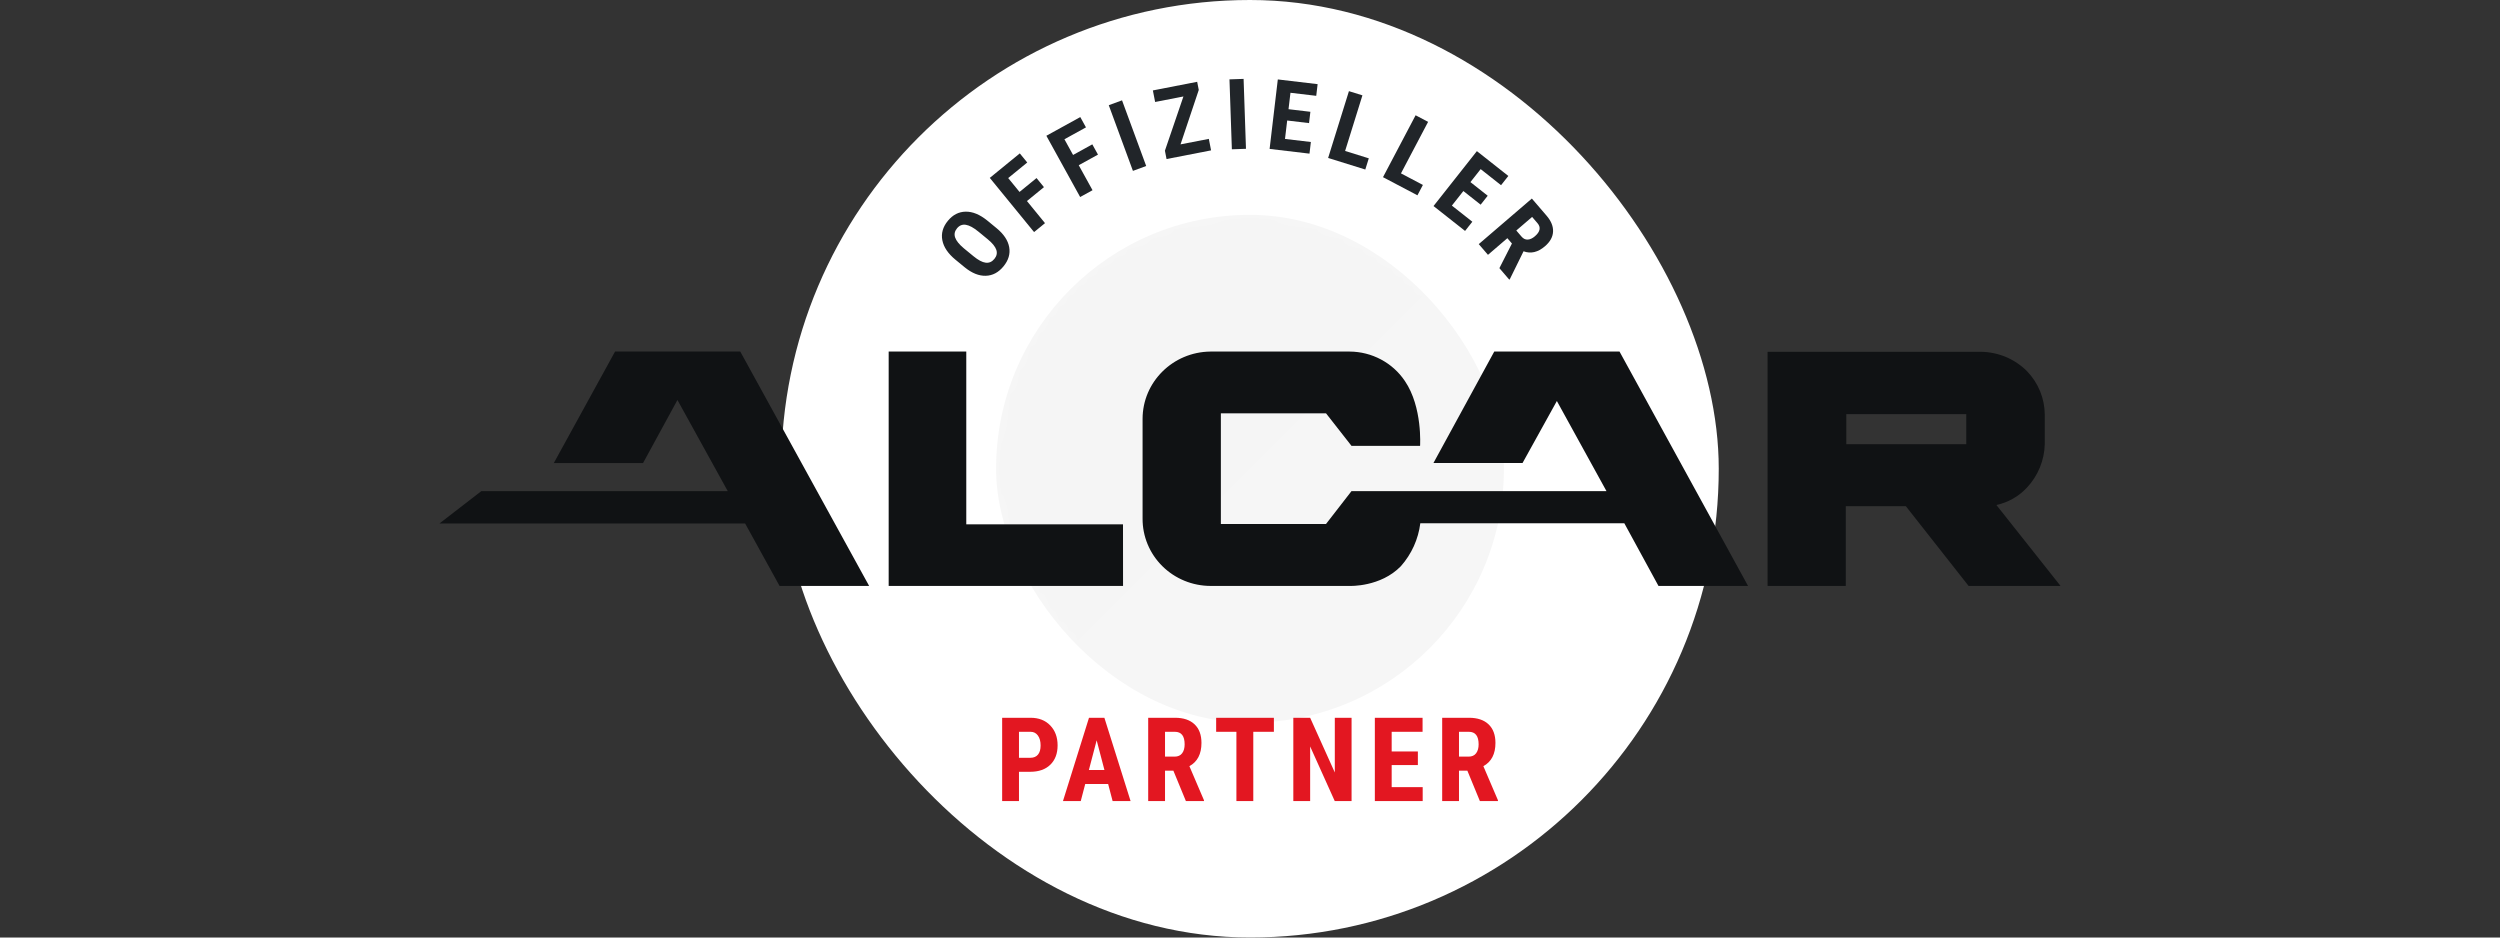<?xml version="1.0" encoding="UTF-8"?>
<svg width="256px" height="96px" viewBox="0 0 256 96" version="1.1" xmlns="http://www.w3.org/2000/svg" xmlns:xlink="http://www.w3.org/1999/xlink">
    <rect x="0" y="0" width="256" height="96" fill="#333333" stroke="none"/>
    <title>mr.at-Trust-Element-Alcar-Parnter</title>
    <defs>
        <rect id="path-1" x="0" y="0" width="96" height="96" rx="48"></rect>
        <rect id="path-3" x="22" y="22" width="52" height="52" rx="26"></rect>
        <linearGradient x1="50%" y1="0%" x2="50%" y2="100%" id="linearGradient-5">
            <stop stop-color="#495057" offset="0%"></stop>
            <stop stop-color="#D1D3D5" offset="100%"></stop>
        </linearGradient>
    </defs>
    <g id="Trust-Elemente" stroke="none" stroke-width="1" fill="none" fill-rule="evenodd">
        <g id="mr.at-Trust-Element-Alcar-Parnter">
            <rect id="Rectangle" fill-rule="nonzero" x="0" y="0" width="256" height="96"></rect>
            <g id="Group-7" transform="translate(45, 0)">
                <g id="Group-3-Copy-3" transform="translate(35, 0)">
                    <g id="Group-36">
                        <mask id="mask-2" fill="white">
                            <use xlink:href="#path-1"></use>
                        </mask>
                        <use id="Rectangle-Copy-2" fill="#FFFFFF" fill-rule="nonzero" xlink:href="#path-1"></use>
                        <mask id="mask-4" fill="white">
                            <use xlink:href="#path-3"></use>
                        </mask>
                        <use id="Rectangle-Copy-2" fill="#F6F6F6" fill-rule="nonzero" xlink:href="#path-3"></use>
                        <polygon id="Rectangle" fill="url(#linearGradient-5)" fill-rule="nonzero" opacity="0.05" mask="url(#mask-4)" points="0 0 96 0 0 96"></polygon>
                        <rect id="Rectangle" fill="#FFFFFF" fill-rule="nonzero" mask="url(#mask-4)" x="22" y="66" width="52" height="8"></rect>
                    </g>
                    <g id="Group-41-Copy" transform="translate(16.453, 8.078)" fill="#212529">
                        <g id="Group-40" transform="translate(0, -0)">
                            <path d="M3.742,15.644 C3.243,15.234 2.813,15 2.453,14.942 C2.093,14.884 1.79,15.004 1.545,15.303 C1.301,15.6 1.237,15.915 1.356,16.25 C1.473,16.584 1.769,16.951 2.245,17.349 L3.23,18.158 C3.714,18.556 4.13,18.777 4.478,18.821 C4.826,18.865 5.124,18.736 5.372,18.435 C5.612,18.143 5.677,17.834 5.57,17.508 C5.462,17.181 5.173,16.824 4.704,16.434 L3.742,15.644 Z M5.592,15.284 C6.334,15.894 6.767,16.544 6.889,17.232 C7.011,17.92 6.816,18.576 6.304,19.2 C5.793,19.821 5.189,20.142 4.491,20.162 C3.792,20.183 3.075,19.895 2.338,19.298 L1.391,18.52 C0.631,17.896 0.181,17.232 0.043,16.528 C-0.094,15.825 0.094,15.161 0.608,14.535 C1.115,13.919 1.723,13.606 2.435,13.596 C3.146,13.585 3.883,13.889 4.645,14.506 L5.592,15.284 Z" id="Fill-18"></path>
                            <polygon id="Fill-20" points="10.448 11.086 8.706 12.508 10.555 14.772 9.435 15.687 4.902 10.137 7.974 7.629 8.737 8.562 6.786 10.156 7.947 11.577 9.688 10.155"></polygon>
                            <polygon id="Fill-22" points="15.98 7.754 14.01 8.841 15.422 11.4 14.155 12.098 10.694 5.825 14.168 3.91 14.75 4.965 12.544 6.182 13.43 7.79 15.399 6.703"></polygon>
                            <polygon id="Fill-24" points="20.917 8.92 19.559 9.42 17.085 2.696 18.443 2.196"></polygon>
                            <polygon id="Fill-26" points="24.433 6.706 27.331 6.142 27.561 7.32 23.001 8.208 22.834 7.354 24.73 1.8 21.832 2.365 21.601 1.182 26.137 0.298 26.3 1.133"></polygon>
                            <polygon id="Fill-28" points="31.135 7.16 29.69 7.209 29.445 0.049 30.891 0"></polygon>
                            <polygon id="Fill-30" points="37.593 4.528 35.354 4.262 35.131 6.149 37.78 6.462 37.639 7.655 33.554 7.171 34.395 0.056 38.471 0.539 38.33 1.735 35.69 1.423 35.491 3.104 37.73 3.369"></polygon>
                            <polygon id="Fill-32" points="41.286 7.38 43.711 8.135 43.353 9.282 39.547 8.096 41.678 1.256 43.059 1.686"></polygon>
                            <polygon id="Fill-34" points="47.006 9.676 49.252 10.86 48.693 11.922 45.166 10.064 48.505 3.726 49.785 4.4"></polygon>
                            <polygon id="Fill-36" points="55.166 12.881 53.396 11.484 52.219 12.975 54.313 14.627 53.569 15.57 50.34 13.021 54.78 7.398 58.001 9.941 57.254 10.887 55.168 9.24 54.119 10.569 55.888 11.966"></polygon>
                            <path d="M58.816,15.526 L59.352,16.15 C59.539,16.369 59.753,16.471 59.993,16.456 C60.233,16.44 60.475,16.328 60.719,16.118 C61.264,15.65 61.353,15.203 60.988,14.778 L60.437,14.136 L58.816,15.526 Z M58.369,16.857 L57.901,16.312 L55.915,18.017 L54.972,16.92 L60.409,12.253 L61.913,14.004 C62.385,14.554 62.608,15.101 62.58,15.645 C62.553,16.191 62.276,16.688 61.75,17.139 C61.029,17.759 60.298,17.929 59.558,17.653 L58.15,20.515 L58.097,20.559 L57.085,19.38 L58.369,16.857 Z" id="Fill-38"></path>
                        </g>
                    </g>
                    <path d="M24.343,82.031 L24.343,79.031 L25.491,79.031 C26.37,79.031 27.058,78.789 27.554,78.305 C28.05,77.82 28.298,77.16 28.298,76.324 C28.298,75.488 28.047,74.809 27.545,74.285 C27.043,73.762 26.37,73.5 25.526,73.5 L25.526,73.5 L22.62,73.5 L22.62,82.031 L24.343,82.031 Z M25.526,77.596 L24.343,77.596 L24.343,74.936 L25.544,74.936 C25.852,74.939 26.099,75.067 26.282,75.319 C26.466,75.571 26.558,75.91 26.558,76.336 C26.558,76.746 26.468,77.059 26.288,77.273 C26.108,77.488 25.854,77.596 25.526,77.596 L25.526,77.596 Z M30.669,82.031 L31.126,80.285 L33.475,80.285 L33.932,82.031 L35.772,82.031 L33.089,73.5 L31.513,73.5 L28.847,82.031 L30.669,82.031 Z M33.095,78.85 L31.501,78.85 L32.298,75.809 L33.095,78.85 Z M39.298,82.031 L39.298,78.914 L40.153,78.914 L41.436,82.031 L43.288,82.031 L43.288,81.949 L41.794,78.457 C42.618,78.004 43.03,77.211 43.03,76.078 C43.03,75.254 42.795,74.618 42.324,74.171 C41.853,73.724 41.186,73.5 40.323,73.5 L40.323,73.5 L37.575,73.5 L37.575,82.031 L39.298,82.031 Z M40.276,77.479 L39.298,77.479 L39.298,74.936 L40.306,74.936 C40.974,74.936 41.307,75.363 41.307,76.219 C41.307,76.602 41.222,76.907 41.05,77.136 C40.878,77.364 40.62,77.479 40.276,77.479 L40.276,77.479 Z M48.337,82.031 L48.337,74.936 L50.446,74.936 L50.446,73.5 L44.534,73.5 L44.534,74.936 L46.608,74.936 L46.608,82.031 L48.337,82.031 Z M54.159,82.031 L54.159,76.436 L56.679,82.031 L58.401,82.031 L58.401,73.5 L56.684,73.5 L56.684,79.102 L54.159,73.5 L52.436,73.5 L52.436,82.031 L54.159,82.031 Z M65.683,82.031 L65.683,80.602 L62.507,80.602 L62.507,78.34 L65.19,78.34 L65.19,76.951 L62.507,76.951 L62.507,74.936 L65.671,74.936 L65.671,73.5 L60.784,73.5 L60.784,82.031 L65.683,82.031 Z M69.401,82.031 L69.401,78.914 L70.257,78.914 L71.54,82.031 L73.391,82.031 L73.391,81.949 L71.897,78.457 C72.722,78.004 73.134,77.211 73.134,76.078 C73.134,75.254 72.898,74.618 72.428,74.171 C71.957,73.724 71.29,73.5 70.427,73.5 L70.427,73.5 L67.679,73.5 L67.679,82.031 L69.401,82.031 Z M70.38,77.479 L69.401,77.479 L69.401,74.936 L70.409,74.936 C71.077,74.936 71.411,75.363 71.411,76.219 C71.411,76.602 71.325,76.907 71.153,77.136 C70.981,77.364 70.724,77.479 70.38,77.479 L70.38,77.479 Z" id="PARTNER" fill="#E31721" fill-rule="nonzero"></path>
                </g>
                <g id="alcar-logo" transform="translate(0, 36)" fill="#101214" fill-rule="nonzero">
                    <polygon id="Path" points="44 24 30.804 0 17.981 0 11.709 11.418 20.847 11.418 24.37 4.959 29.523 14.294 4.284 14.294 0 17.603 31.3 17.603 34.828 24"></polygon>
                    <polygon id="Path" points="46 0 53.947 0 53.947 17.69 69.995 17.69 70 24 46 24"></polygon>
                    <path d="M134,23.999 L120.839,0 L108.012,0 L101.786,11.41 L110.909,11.41 L114.423,5.063 L119.503,14.291 L93.393,14.291 L90.784,17.656 L80.017,17.656 L80.017,6.323 L90.784,6.323 L93.393,9.655 L100.416,9.655 C100.416,9.655 100.68,5.693 98.86,3.015 C97.605,1.144 95.482,0.013 93.202,0 L78.94,0 C75.098,0.045 72.005,3.115 72,6.89 L72,17.103 C71.989,18.926 72.717,20.679 74.024,21.973 C75.331,23.267 77.109,23.996 78.965,23.999 L93.226,23.999 C93.226,23.999 96.368,24.124 98.449,21.979 C99.544,20.74 100.238,19.208 100.44,17.579 L121.329,17.579 L124.828,23.999 L134,23.999 Z" id="Path"></path>
                    <path d="M144.062,6.404 L144.062,9.483 L156.347,9.483 L156.347,6.404 L144.062,6.404 Z M136,0.024 L157.865,0.024 C159.635,0.05 161.323,0.763 162.565,2.008 C163.726,3.21 164.377,4.805 164.385,6.466 L164.385,9.468 C164.349,11.128 163.698,12.718 162.555,13.936 C161.723,14.83 160.633,15.45 159.432,15.713 L166,24 L156.585,24 L150.158,15.833 L144.008,15.833 L144.008,24 L136,24 L136,0 L136,0.024 Z" id="Shape"></path>
                </g>
            </g>
        </g>
    </g>
</svg>